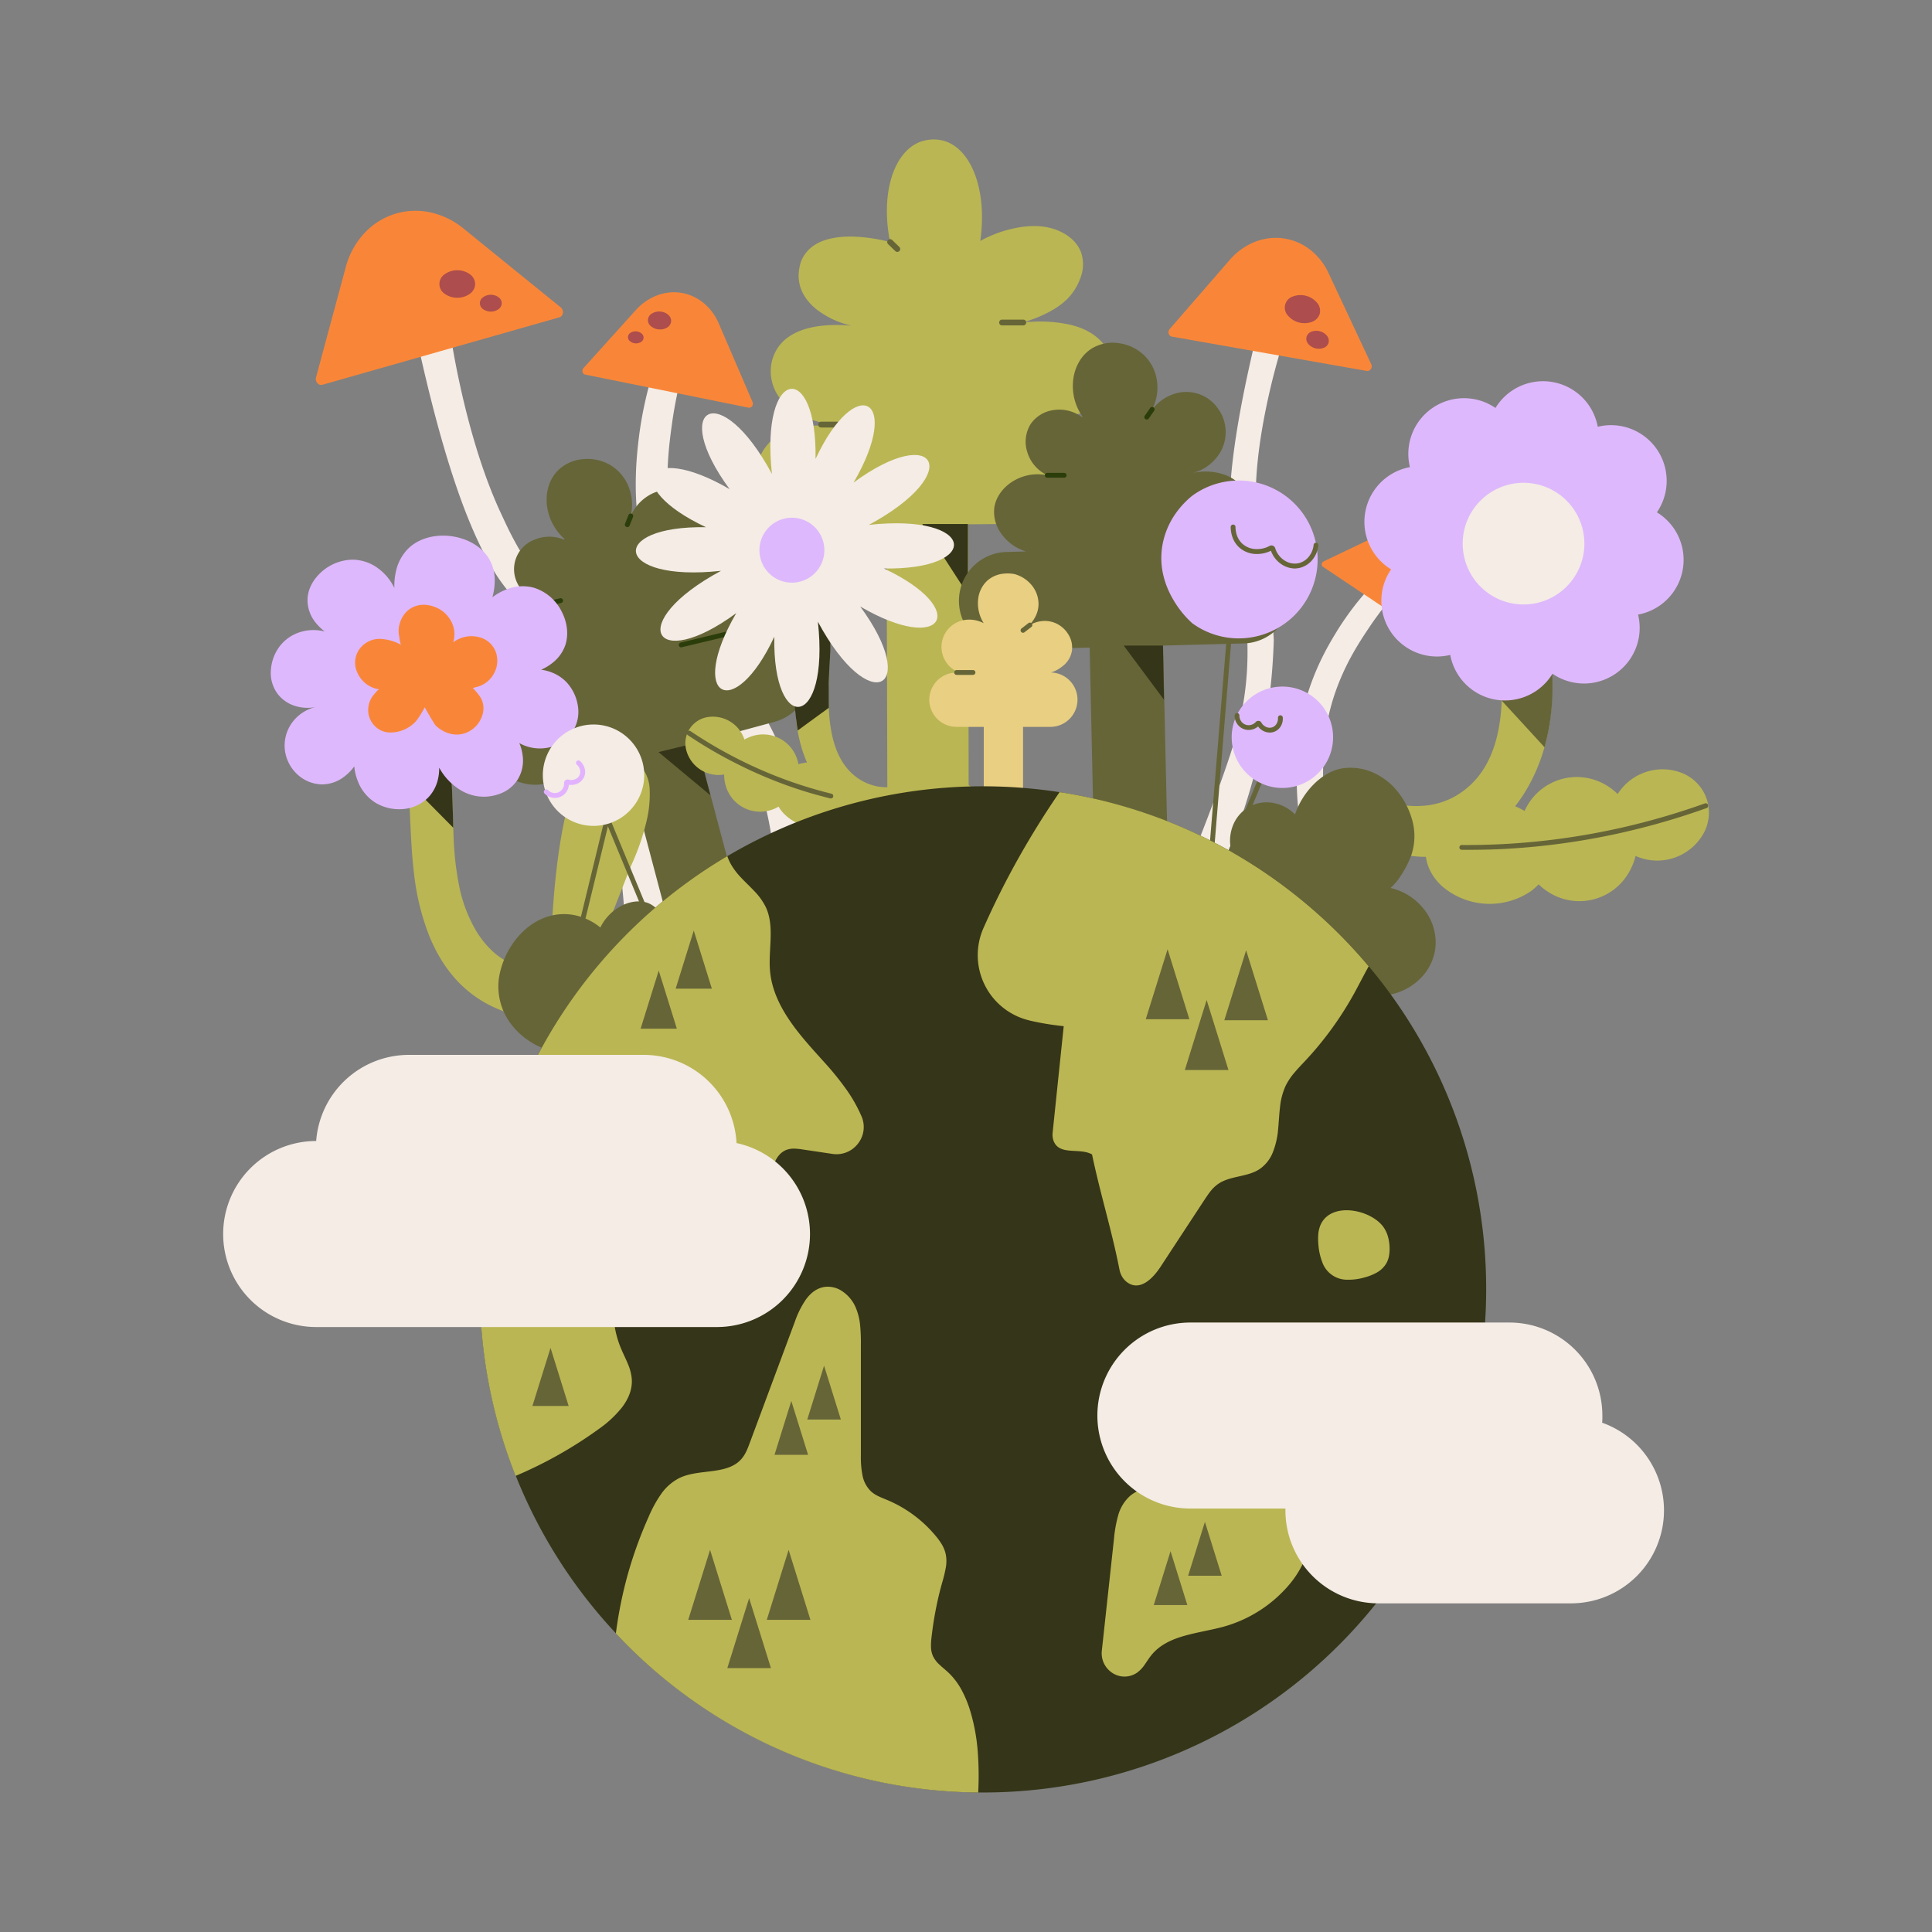<?xml version="1.0" encoding="UTF-8"?> <svg xmlns="http://www.w3.org/2000/svg" id="Layer_1" data-name="Layer 1" viewBox="0 0 1000 1000"><rect x="0" y="0" width="1000" height="1000" fill="#808080" stroke="none"/><defs><style>.cls-1{fill:#f4ece5;}.cls-2{fill:#f98638;}.cls-3{fill:#666538;}.cls-4{fill:#353519;}.cls-5{fill:#2b3d0a;}.cls-6{fill:#bab653;}.cls-7{fill:#deb8fc;}.cls-8{fill:#e9cf81;}.cls-9{fill:#e2b2ff;}.cls-10{fill:#ad4d4d;}</style></defs><path class="cls-1" d="M233.85,177.33c.8,4.79,3.05,17.92,7.08,34.15s9.82,35.56,17.69,52.77c2,4.27,4.1,9,6.81,14.1a162.38,162.38,0,0,0,10.23,16.87c3.13,4.53,5.21,7.13,7.62,10.11s5.12,6.31,9.54,12.29,8,11.4,11.08,16.25,5.45,9,7.25,12.29q3.92,8.7,7.59,18t7,19.35a386.25,386.25,0,0,1,18.35,93.55,423.21,423.21,0,0,1-1.78,78.15L335,558.77l-7.25,3.51c-.28-15.38-.86-34.47-2.09-55.88s-3.09-45.12-5.94-69.75c-1.12-9.65-2.46-20.12-4.89-31.35a194.92,194.92,0,0,0-11.43-36c-3.31-7.7-6.95-14.76-10.07-20.39s-5.72-9.83-7-11.81a250.69,250.69,0,0,0-14.65-20.82c-4.13-5.25-7.2-8.71-8.38-10.08-6.05-7.05-13.16-18.48-21-37.91s-16.26-46.84-25-85.85l8.24-2.57Z"></path><path class="cls-1" d="M338.22,191.8l8.88-4.31,8.87-4.31c-1.4,4.44-2.92,9.72-4.34,15.76s-2.76,12.82-3.79,20.27c-.75,5.38-1.67,12.19-2.11,20.09a153,153,0,0,0,.74,26.66,138.73,138.73,0,0,0,8,32.69,238.47,238.47,0,0,0,11.43,25.13,182.54,182.54,0,0,0,17.34,27.93,163.92,163.92,0,0,1,16.3,26.05,193.3,193.3,0,0,1,11.62,28.67,200.25,200.25,0,0,1,5.71,22.75l-8.47,4.11-8.47,4.11A175.34,175.34,0,0,0,395,412.75,166.41,166.41,0,0,0,383.1,382c-5.75-11.38-10.57-17.6-15.65-24.32a164.31,164.31,0,0,1-17.29-27.26,226.5,226.5,0,0,1-11-24.08,154.92,154.92,0,0,1-8.71-34.45,163.39,163.39,0,0,1-1.31-26.2c.21-7.45.87-13.43,1.32-17.39A193.9,193.9,0,0,1,333.89,208C335.25,201.84,336.76,196.43,338.22,191.8Z"></path><path class="cls-2" d="M387.45,211l-42.3-8.56-42.3-8.56a1.75,1.75,0,0,1-1.33-1.36,2.22,2.22,0,0,1,.5-2l13.53-15,13.53-15a28.46,28.46,0,0,1,11.42-7.77,24.29,24.29,0,0,1,13.08-1h0a24.25,24.25,0,0,1,10.89,5.33A27.69,27.69,0,0,1,372,167.34l8.76,20.37,8.76,20.36a2.22,2.22,0,0,1-.22,2.13A1.79,1.79,0,0,1,387.45,211Z"></path><path class="cls-2" d="M289.56,164.23l-61.32,17.46-61.31,17.46a2.6,2.6,0,0,1-2.67-.86,3.2,3.2,0,0,1-.69-2.95l7.69-28.51,7.69-28.5a41.52,41.52,0,0,1,9.77-17.76,36.38,36.38,0,0,1,16.5-10.11h0a36.25,36.25,0,0,1,17.89-.45,40.79,40.79,0,0,1,16.73,8.21L265,138.65l25.21,20.43a3.21,3.21,0,0,1,1.14,2.91A2.61,2.61,0,0,1,289.56,164.23Z"></path><path class="cls-3" d="M387.69,324.8l-4.76,1.29-4.76,1.28a.12.12,0,0,1-.14-.06.12.12,0,0,1,.05-.15,27.24,27.24,0,0,0,8.15-8,17.68,17.68,0,0,0,3-9.39,17.23,17.23,0,0,0-2.69-9A20.4,20.4,0,0,0,370,291,29.57,29.57,0,0,0,354,294.36a23.21,23.21,0,0,0,10.69-10.92,20.77,20.77,0,0,0-5.31-24.95,20,20,0,0,0-24-1.78,23.15,23.15,0,0,0-8.9,10.32,25.14,25.14,0,0,0-1.1-15.08,22.82,22.82,0,0,0-9.4-11.19,23.61,23.61,0,0,0-14.52-3.08,21.06,21.06,0,0,0-12.95,6.1c-4.09,4.29-6,10.51-5.5,16.93a27.65,27.65,0,0,0,9.12,18.2.21.21,0,0,1,0,.29.23.23,0,0,1-.29.09,19.57,19.57,0,0,0-15.05,0,16.31,16.31,0,0,0-8.08,24.21,19.53,19.53,0,0,0,12.94,9.35l0,0h0a24.41,24.41,0,0,0-17,7.7c-4,4.34-6.2,9.92-5.66,15.15A19.14,19.14,0,0,0,265.74,348a24.12,24.12,0,0,0,14.53,5.83l-4.9,1.33-4.89,1.32a25.27,25.27,0,0,0-17.83,31h0a25.3,25.3,0,0,0,31,17.83l20.14-5.44,20.14-5.43,20.3,76.66,20.3,76.66,18.54-4.48,18.55-4.48L381.1,461.63,360.58,384.5l20.14-5.43,20.14-5.44a25.28,25.28,0,0,0,17.83-31h0a25.28,25.28,0,0,0-31-17.83Z"></path><polygon class="cls-4" points="360.58 384.5 350.71 386.88 340.83 389.27 354.25 400.44 367.67 411.61 364.13 398.06 360.58 384.5"></polygon><path class="cls-5" d="M281.67,314.13a1.32,1.32,0,0,1-.77-.26,1.28,1.28,0,0,1-.44-.7,1.23,1.23,0,0,1,.15-.94,1.21,1.21,0,0,1,.77-.56l4.25-1,4.25-1a1.23,1.23,0,0,1,.94.15,1.24,1.24,0,0,1,.42,1.72,1.27,1.27,0,0,1-.77.56l-4.25,1-4.25,1a.4.4,0,0,1-.15,0Z"></path><path class="cls-5" d="M352.62,335.08a1.22,1.22,0,0,1-.77-.27,1.19,1.19,0,0,1-.45-.69,1.23,1.23,0,0,1,.15-.94,1.24,1.24,0,0,1,.77-.57l13.25-3.2,13.25-3.19a1.22,1.22,0,0,1,.94.14,1.26,1.26,0,0,1,.56.78,1.22,1.22,0,0,1-.14.94,1.27,1.27,0,0,1-.78.57l-13.24,3.19L352.91,335l-.15,0Z"></path><path class="cls-5" d="M324.67,272.78l-.23,0-.23-.07a1.24,1.24,0,0,1-.7-1.62l.89-2.25.9-2.25a1.19,1.19,0,0,1,.66-.68,1.23,1.23,0,0,1,1,0,1.26,1.26,0,0,1,.69.67,1.27,1.27,0,0,1,0,1l-.89,2.24-.9,2.25a1.25,1.25,0,0,1-1.16.79Z"></path><path class="cls-6" d="M209.78,388h-.12l-.11,0a316.73,316.73,0,0,1,2.6,32.45c.48,10.86.9,21.72,2.24,32.5a125.24,125.24,0,0,0,7.91,31.75c4.12,10.06,9.92,19.24,18,26.54a60.16,60.16,0,0,0,12.81,8.87,63,63,0,0,0,14.62,5.41c4.62,1.09,9.8,1,14.84,1.4s9.93,1.17,14,4c12.68,8.82,12.58,21.41,9,34.56s-10.69,26.85-12,37.9c-1,8.33.24,16.91,2.64,25.21a129.84,129.84,0,0,0,9.77,23.56A186.56,186.56,0,0,0,317.4,671.2c4.2,6.13,8.72,12,13.42,17.78.88,1.08,3.1,3.81,6.39,7.59s7.65,8.62,12.81,13.91,10.81,10.74,15.29,15,7.69,7.21,7.69,7.21h0l11.57-4.83L396.14,723h0s-11.82-9.63-26.38-24.26-31.89-34.24-42.91-54.21a63.3,63.3,0,0,1-7.63-24.72,59.7,59.7,0,0,1,2.92-25.07c3.75-10.86,7.47-22.79,8.61-34.63s-.32-23.6-6.95-34.09a49.41,49.41,0,0,0-29.42-21.3,136.28,136.28,0,0,0-15.12-2.37c-5.05-.68-10-1.55-14.69-3.6a35.86,35.86,0,0,1-10.42-7.16,48.79,48.79,0,0,1-7.86-10.06,74.27,74.27,0,0,1-8.62-22.88,154,154,0,0,1-2.85-24.61c-.38-8.22-.43-16.49-.85-24.71a144.18,144.18,0,0,0-3-24.43l-10.61,1.53Z"></path><path class="cls-4" d="M211.14,404.74l11.74,11.85,11.73,11.85s-.15-6.71-.41-13.89-.64-14.8-1.1-16.61l-7.81-6.31-7.82-6.31L214.31,395Z"></path><path class="cls-7" d="M168.12,326.87a23.24,23.24,0,0,0-13,.38,21.2,21.2,0,0,0-10.34,7.26,22.94,22.94,0,0,0-4.59,12.62,18,18,0,0,0,4.26,12.94,18.31,18.31,0,0,0,8.58,5.42,21.89,21.89,0,0,0,10.7.4,20.94,20.94,0,0,0-12.34,7.88,20.13,20.13,0,0,0-4,13.76,20.49,20.49,0,0,0,6.22,13A19.24,19.24,0,0,0,166.45,406a18.92,18.92,0,0,0,12.12-4.33,24.4,24.4,0,0,0,4.81-5,27.08,27.08,0,0,0,1.84,7.67,22.55,22.55,0,0,0,9.33,11.27,23.83,23.83,0,0,0,14,3.16,20.4,20.4,0,0,0,13.06-5.95,20,20,0,0,0,5-9.17,24.51,24.51,0,0,0,.72-6.3A30.76,30.76,0,0,0,238,408.73a23.18,23.18,0,0,0,13.79,3.6,24.14,24.14,0,0,0,6.84-1.44,18.34,18.34,0,0,0,9.33-7.41,18.81,18.81,0,0,0,2.57-12.4,22.83,22.83,0,0,0-1.74-6.46,21.88,21.88,0,0,0,15.32,2.27,19.67,19.67,0,0,0,12.15-8.07,18.83,18.83,0,0,0,2.84-13.51,23,23,0,0,0-5.69-12,21,21,0,0,0-7.62-5.18,24.25,24.25,0,0,0-5.67-1.5,26.52,26.52,0,0,0,6-3.64,19.88,19.88,0,0,0,6.28-8.51c2.15-5.8,1.22-12.52-1.82-18.22a24.06,24.06,0,0,0-14.42-12.11,22.44,22.44,0,0,0-14.19,1,29.77,29.77,0,0,0-7.12,4,31.75,31.75,0,0,0,1.22-8.05,22.25,22.25,0,0,0-2.91-11.82c-3.86-6.53-11.39-10.6-19.37-11.72s-16.43.73-22.14,6.05a23.62,23.62,0,0,0-6.69,12.07,33.71,33.71,0,0,0-.84,8.67,27.1,27.1,0,0,0-9-10.6,22.48,22.48,0,0,0-12.51-4.06,24.61,24.61,0,0,0-16.42,6.53c-4.41,4-7.26,9.45-7,15.15A18.55,18.55,0,0,0,163.16,322,26.91,26.91,0,0,0,168.12,326.87Z"></path><path class="cls-2" d="M207.75,333.83a24.82,24.82,0,0,0-10.47-3.12,12.81,12.81,0,0,0-10,3.82A12,12,0,0,0,185,348.21a14.57,14.57,0,0,0,11.29,8.6c-.26,0-.78.44-1.28,1s-1,1.11-1.11,1.27a12.4,12.4,0,0,0-3.28,9.6,11.81,11.81,0,0,0,5.25,8.64c2.94,2,6.79,2.21,10.42,1.3a17.78,17.78,0,0,0,9.13-5.46,37.94,37.94,0,0,0,2.92-4.36c.88-1.48,1.52-2.68,1.52-2.68,2.34,4.23,3.79,6.62,4.67,8a10.81,10.81,0,0,0,1.16,1.61,17.27,17.27,0,0,0,3.94,2.74,14.35,14.35,0,0,0,8.88,1.58,13.86,13.86,0,0,0,2.34-.6,14.25,14.25,0,0,0,8.57-8.59,11.3,11.3,0,0,0-.55-9.63,24.63,24.63,0,0,0-2.53-3.36c-.89-1-1.63-1.77-1.63-1.77l1.36-.35,1.2-.32a13.82,13.82,0,0,0,8.34-6.72,13.64,13.64,0,0,0,1.19-10.73,12.33,12.33,0,0,0-9.53-8.35,15.77,15.77,0,0,0-12.69,2.81,13.84,13.84,0,0,0,.49-2.2,14.76,14.76,0,0,0,.11-3,14.53,14.53,0,0,0-3-7.75,16.39,16.39,0,0,0-3.11-3.16,17.08,17.08,0,0,0-7.94-3.17,12.89,12.89,0,0,0-8.82,1.91,13.21,13.21,0,0,0-4.89,6.17,14.93,14.93,0,0,0-1.05,4,13.23,13.23,0,0,0,0,2.43,15,15,0,0,0,.28,1.87c.06.36.17,1.37.35,2.32S207.43,333.66,207.75,333.83Z"></path><path class="cls-6" d="M284.89,508.68s-.2-18.14,1.46-40.56S291.54,419,299,401.84a19.15,19.15,0,0,1,21.18-11.5,18.9,18.9,0,0,1,16.07,17.82,59.2,59.2,0,0,1-1.63,17,123.86,123.86,0,0,1-8.2,23.41L313.3,482,300.16,515.5a28.62,28.62,0,0,0-3.89-2.41A53.92,53.92,0,0,0,284.89,508.68Z"></path><path class="cls-3" d="M294.64,505.91h-.15l-.15,0a1.24,1.24,0,0,1-.77-.57,1.23,1.23,0,0,1-.15-.94l12.12-49.86,12.12-49.85a1.21,1.21,0,0,1,.56-.77,1.25,1.25,0,0,1,1.87,1.36L308,455.1,295.85,505a1.25,1.25,0,0,1-.45.69A1.21,1.21,0,0,1,294.64,505.91Z"></path><path class="cls-1" d="M662.6,181.93c-1.1,3.74-4.08,14-6.86,27.17s-5.38,29.16-5.73,44.36c-.08,3.77-.18,7.91,0,12.58a130.42,130.42,0,0,0,1.48,15.79c.67,4.37,1.26,7,2,10s1.49,6.36,2.58,12.23,1.81,11.06,2.31,15.63.77,8.44.93,11.44q-.21,7.65-.84,15.7c-.43,5.36-1,10.84-1.76,16.43a310.38,310.38,0,0,1-19.55,74.07,340,340,0,0,1-28.7,55.87H595.46c5.19-11.22,11.47-25.22,18.09-41.13s13.59-33.7,20.17-52.51c2.58-7.37,5.28-15.41,7.47-24.38a156.44,156.44,0,0,0,4.35-30c.31-6.73.16-13.11-.12-18.28s-.69-9.11-.89-11a201.34,201.34,0,0,0-3.29-20.2c-1.14-5.24-2.15-8.82-2.52-10.23-1.9-7.21-3-18-1.84-34.75s4.67-39.57,12-70.86l6.86,1Z"></path><path class="cls-1" d="M711.22,301.77h15.86c-2.57,2.71-5.52,6-8.67,9.86s-6.5,8.31-9.85,13.33c-2.43,3.63-5.49,8.23-8.58,13.78a123.71,123.71,0,0,0-8.81,19.54,111.22,111.22,0,0,0-5.7,26.43,193.79,193.79,0,0,0-.55,22.18,146.16,146.16,0,0,0,2.74,26.28,132.36,132.36,0,0,1,2.65,24.54,155.35,155.35,0,0,1-1.67,24.81A158,158,0,0,1,684.79,501H669.66a142.09,142.09,0,0,0,5.07-19.56A134,134,0,0,0,676.94,455,112.47,112.47,0,0,0,674.15,432a132.82,132.82,0,0,1-2.93-25.77,182.8,182.8,0,0,1,.51-21.27,124.38,124.38,0,0,1,5.79-28,131.6,131.6,0,0,1,8.24-19.41c2.77-5.31,5.34-9.4,7-12.11a157.33,157.33,0,0,1,9.61-13.51C705.55,308,708.54,304.61,711.22,301.77Z"></path><path class="cls-2" d="M742.35,331.92l-28.82-19.29-28.82-19.29a1.38,1.38,0,0,1-.57-1.42,1.77,1.77,0,0,1,1-1.34l14.63-7,14.64-7a22.77,22.77,0,0,1,10.86-2.29,19.55,19.55,0,0,1,10,3.26h0a19.47,19.47,0,0,1,6.47,7.28,22.38,22.38,0,0,1,2.43,9.91l.28,17.81.29,17.81a1.79,1.79,0,0,1-.82,1.52A1.42,1.42,0,0,1,742.35,331.92Z"></path><path class="cls-2" d="M707.47,192,657,183.12l-50.46-8.89a2.1,2.1,0,0,1-1.62-1.56,2.61,2.61,0,0,1,.53-2.38L621,152.38l15.56-17.9a33.42,33.42,0,0,1,13.29-9.41,29.2,29.2,0,0,1,15.48-1.52h0a29,29,0,0,1,13.09,5.94,32.66,32.66,0,0,1,9.21,11.81l11.06,23.61,11.06,23.61a2.57,2.57,0,0,1-.2,2.5A2.1,2.1,0,0,1,707.47,192Z"></path><path class="cls-6" d="M501.19,271.38l25.15-.22,25.16-.22A31.88,31.88,0,0,0,571,259.46a31.47,31.47,0,0,0,7-21.34c-.41-8.13-3.94-14-9.43-17.91s-13-5.85-21.22-6.12a25.7,25.7,0,0,0,14.6-.91,22,22,0,0,0,10.83-8.47A21.63,21.63,0,0,0,576,190.08a24.32,24.32,0,0,0-4.82-12c-4.3-5.35-10.52-8.4-17.25-10a72.28,72.28,0,0,0-20.34-1.49c-.13,0-1.11,0-2.06.1a5.47,5.47,0,0,0-1.89.28l-.2,0c-.1,0-.2,0-.21,0s3.77-1,8.66-3.07,10.88-5.22,15.23-9.89a29.74,29.74,0,0,0,6.32-10.74,19.11,19.11,0,0,0,0-12.94,17.72,17.72,0,0,0-5.07-6.94,23.85,23.85,0,0,0-4.46-3c-8.69-4.63-19-3.79-27.29-1.67a61.45,61.45,0,0,0-15.23,6c1.84-13.11.71-24.83-2.55-33.85s-8.65-15.34-15.31-17.67a19.26,19.26,0,0,0-9.17-.79,19.56,19.56,0,0,0-4.66,1.24c-6.51,2.73-11.53,9.28-14.28,18.33s-3.25,20.59-.72,33.32a86,86,0,0,0-18.78-2.82c-9.15-.26-19.31,1.35-24.81,8.46a17,17,0,0,0-1.35,2,18.25,18.25,0,0,0-1.14,2.39,24.17,24.17,0,0,0-1.24,6.79,19.35,19.35,0,0,0,.45,4.86c1.12,5,4.25,9.51,8.9,13.23a46.23,46.23,0,0,0,18,8.37h0c-6.39-.57-14.55-.66-22,1.2s-14.15,5.64-17.63,12.84a22,22,0,0,0-1.92,12.86,23.33,23.33,0,0,0,5.49,11.88,33,33,0,0,0,11,8.16,51.29,51.29,0,0,0,19.47,4.4l6.14-.16,6.14-.16c-2.25.21-4.39.33-6.43.38s-4,0-5.85-.06l-8.77.24-8.77.23A27.7,27.7,0,0,0,399.3,228a26.3,26.3,0,0,0-8.24,17.9A26.8,26.8,0,0,0,418.54,274l20.17-.73,20.16-.72.27,86,.26,86h42c0-15-.06-50.83-.09-86.61S501.22,286.43,501.19,271.38Z"></path><polygon class="cls-4" points="501.02 271.22 489.19 271.22 477.36 271.22 489.19 289.49 501.02 307.77 501.02 289.49 501.02 271.22"></polygon><path class="cls-3" d="M529.66,168.43h-11a1.45,1.45,0,0,1-1.06-.44,1.49,1.49,0,0,1-.44-1.06,1.51,1.51,0,0,1,.44-1.06,1.49,1.49,0,0,1,1.06-.44h11a1.49,1.49,0,0,1,1.06.44,1.51,1.51,0,0,1,.44,1.06,1.49,1.49,0,0,1-.44,1.06A1.45,1.45,0,0,1,529.66,168.43Z"></path><path class="cls-3" d="M464.44,130.38a1.49,1.49,0,0,1-.55-.1,1.54,1.54,0,0,1-.49-.32l-1.86-1.79-1.86-1.8a1.51,1.51,0,0,1-.46-1.05,1.47,1.47,0,0,1,.42-1.07,1.51,1.51,0,0,1,1.05-.46,1.47,1.47,0,0,1,1.07.42l1.86,1.8,1.86,1.79a1.47,1.47,0,0,1,.46,1.06,1.45,1.45,0,0,1-.42,1.06,1.52,1.52,0,0,1-.5.35A1.66,1.66,0,0,1,464.44,130.38Z"></path><path class="cls-6" d="M445.71,219.62l-6.14.16-6.14.16c1.85.09,3.8.12,5.85.06S443.46,219.83,445.71,219.62Z"></path><path class="cls-3" d="M443.42,221.27H425a1.45,1.45,0,0,1-1.06-.44,1.49,1.49,0,0,1-.44-1.06,1.51,1.51,0,0,1,.44-1.06,1.49,1.49,0,0,1,1.06-.44h18.43a1.53,1.53,0,0,1,1.07.44,1.5,1.5,0,0,1,.43,1.06,1.49,1.49,0,0,1-1.5,1.5Z"></path><path class="cls-6" d="M411.8,366.44a75.26,75.26,0,0,0,3.11,20.62,61,61,0,0,0,9.21,18.75,52.52,52.52,0,0,0,9.68,10,48,48,0,0,0,12,7,30.4,30.4,0,0,0,14.5,2.15,53.84,53.84,0,0,0,14.29-3.77,30.89,30.89,0,0,1,10.22-2.3,15.83,15.83,0,0,1,9.85,2.92,23.26,23.26,0,0,1,6.74,8,45.41,45.41,0,0,1,3.77,9.82l2.3,8.09,2.31,8.08,8.09-2.16,8.09-2.16c.46-.12-.66-4.38-2-8.81s-2.79-9-3.08-9.77a71.75,71.75,0,0,0-5.78-11.82A51,51,0,0,0,507,410.82a35.61,35.61,0,0,0-7.78-5.69,27.46,27.46,0,0,0-9.12-3.06,28.37,28.37,0,0,0-10.81.84c-3.55.87-7,2.13-10.48,3.15a33.25,33.25,0,0,1-10.89,1.39,25.75,25.75,0,0,1-10.59-2.7c-10.31-5.24-15-15.2-17.05-26.27s-1.41-23.26-1.08-33c.17-4.77.39-10,.69-15.64s.66-11.68,1.13-18.09l-8.45-.83-8.46-.83q-.87,9.16-1.45,18.84t-.79,19.84c-.07,3-.1,6-.11,8.93S411.76,363.56,411.8,366.44Z"></path><path class="cls-4" d="M429,366.41l-.05-4.5,0-4.49v-.69c0-.19,0-.35,0-.52,0-.39,0-.91,0-1.66s0-1.71.07-3c.17-5.13.39-8.23.55-10.84s.28-4.73.23-7.92c0-2-.11-2.87-.2-3.95s-.2-2.37-.31-5.19c-.12-3.12-.16-6-.15-8.42s.06-4.59.12-6.27l-9.78.84-9.79.85c0,2.86.11,6.61.18,10.57s.15,8.11.22,11.82c.16,8.76.28,15.39.54,21.26s.63,11,1.3,16.73c.18,1.51.36,2.88.52,4.08s.3,2.22.42,3l12-8.75,4.12-3Z"></path><path class="cls-6" d="M437.73,402.51A22.78,22.78,0,0,0,424.47,395a23.59,23.59,0,0,0-11.21.53c-.1-.55-.22-1.09-.36-1.63A18.53,18.53,0,0,0,389,381.13a20.25,20.25,0,0,0-3.68,1.66,17.23,17.23,0,0,0-18.49-11.71,13.73,13.73,0,0,0-11.64,17.11A17.26,17.26,0,0,0,374,401c.28,0,.55-.11.82-.16a20.25,20.25,0,0,0,.72,5.5,18.53,18.53,0,0,0,23.94,12.79A19.53,19.53,0,0,0,403,417.5a18.44,18.44,0,0,0,2,2.84,23.71,23.71,0,0,0,28.34,5.37,14.65,14.65,0,0,0,4.4-23.2Z"></path><path class="cls-3" d="M430.06,413.27h-.15l-.15,0c-3.85-1-7.7-2-11.52-3.15s-7.6-2.41-11.32-3.75A229.84,229.84,0,0,1,380.74,395,233,233,0,0,1,356,380.51a1.25,1.25,0,0,1-.53-.8,1.28,1.28,0,0,1,.19-.94,1.26,1.26,0,0,1,.8-.52,1.23,1.23,0,0,1,.94.18,231.43,231.43,0,0,0,24.48,14.37A227.34,227.34,0,0,0,407.76,404q5.53,2,11.21,3.7c3.77,1.14,7.58,2.19,11.39,3.12a1.32,1.32,0,0,1,.77.57,1.29,1.29,0,0,1,.14.95,1.25,1.25,0,0,1-.45.69A1.27,1.27,0,0,1,430.06,413.27Z"></path><path class="cls-1" d="M441.82,249.77c12.75-21.87,13.05-36.1,7.55-39.28s-16.79,4.7-27.25,27.06c.47-25.54-6.7-37.55-13.22-36.2s-12.39,16.05-9.35,43.94c-13.46-25-26.79-33.69-32.82-30.8s-4.78,17.36,10.93,38.7c-21.87-12.74-36.11-13.05-39.28-7.55s4.7,16.79,27.06,27.25c-25.54-.46-37.55,6.7-36.2,13.22s16,12.39,43.94,9.35c-25,13.46-33.69,26.79-30.8,32.83s17.36,4.78,38.7-10.93c-12.74,21.87-13.05,36.1-7.55,39.28s16.79-4.7,27.25-27.06c-.46,25.53,6.7,37.54,13.22,36.2s12.39-16,9.35-43.94c13.46,25,26.79,33.69,32.83,30.8s4.78-17.37-10.93-38.71c21.87,12.75,36.1,13.05,39.28,7.56s-4.71-16.8-27.06-27.26c25.53.47,37.54-6.7,36.2-13.21s-16.05-12.4-43.94-9.35c25-13.47,33.69-26.8,30.8-32.83S463.16,234.06,441.82,249.77Z"></path><path class="cls-7" d="M426.05,280.2a16.8,16.8,0,1,1-8-10.1A16.77,16.77,0,0,1,426.05,280.2Z"></path><path class="cls-3" d="M642.31,282.48l-4.93.13-4.93.13c-.07,0-.11,0-.11-.09a.11.11,0,0,1,.08-.13,27.29,27.29,0,0,0,9.8-5.84,17.72,17.72,0,0,0,5.09-8.43,17.13,17.13,0,0,0-.5-9.37,21,21,0,0,0-2.25-4.8A21.54,21.54,0,0,0,633,245.44a29.58,29.58,0,0,0-16.28-.45,23.25,23.25,0,0,0,12.95-8.11,20.75,20.75,0,0,0,.7-25.5,19.93,19.93,0,0,0-23-7.37A23.19,23.19,0,0,0,596.35,212,25.19,25.19,0,0,0,598.83,197,22.78,22.78,0,0,0,592.31,184a23.48,23.48,0,0,0-13.38-6.4,21,21,0,0,0-14,2.89c-5,3.2-8.32,8.8-9.32,15.17a27.57,27.57,0,0,0,4.59,19.82.23.23,0,0,1-.33.32,19.56,19.56,0,0,0-14.63-3.53,17.18,17.18,0,0,0-11.77,7.2,17.38,17.38,0,0,0-1.78,14.43A19.55,19.55,0,0,0,542.07,246a0,0,0,0,1,0,0h0a24.39,24.39,0,0,0-18.36,3.48c-5,3.27-8.36,8.19-9.07,13.4a19.07,19.07,0,0,0,3.71,13.46,24.11,24.11,0,0,0,12.75,9.09l-5.07.13-5.07.14a25.29,25.29,0,0,0-24.6,26h0a25.29,25.29,0,0,0,25.95,24.61l20.85-.56,20.85-.55,1.74,79.28,1.73,79.28h38.16l-1.84-79.78L602,334.15l20.85-.56,20.85-.55a25.29,25.29,0,0,0,24.61-26h0a25.29,25.29,0,0,0-26-24.61Z"></path><polygon class="cls-4" points="601.95 334.15 591.79 334.15 581.63 334.15 592.05 348.16 602.48 362.17 602.21 348.16 601.95 334.15"></polygon><path class="cls-5" d="M550.8,247.26h-8.74a1.25,1.25,0,0,1-.89-.37,1.25,1.25,0,0,1,.89-2.13h8.74a1.24,1.24,0,0,1,.88,2.13A1.21,1.21,0,0,1,550.8,247.26Z"></path><path class="cls-5" d="M633.36,284.27H606.1a1.25,1.25,0,0,1-1.25-1.25,1.26,1.26,0,0,1,1.25-1.25h27.26a1.24,1.24,0,0,1,.88.37,1.22,1.22,0,0,1,.37.88,1.25,1.25,0,0,1-.37.89A1.27,1.27,0,0,1,633.36,284.27Z"></path><path class="cls-5" d="M593.56,217.15a1.5,1.5,0,0,1-.37-.05,1.29,1.29,0,0,1-.35-.18,1.23,1.23,0,0,1-.51-.81,1.21,1.21,0,0,1,.21-.93l1.4-2,1.39-2a1.25,1.25,0,0,1,1.74-.3,1.25,1.25,0,0,1,.3,1.74l-1.39,2-1.4,2a1.22,1.22,0,0,1-.45.4A1.25,1.25,0,0,1,593.56,217.15Z"></path><path class="cls-8" d="M544,348.08c.32-.1.63-.22,1-.34s.64-.27,1-.42a20,20,0,0,0,4.6-3A12.35,12.35,0,0,0,554.8,337a12.66,12.66,0,0,0-1.61-8.28,14.77,14.77,0,0,0-6.2-5.88,14,14,0,0,0-7.52-1.38,15.16,15.16,0,0,0-7.3,2.67,18.7,18.7,0,0,0,3.56-4.59,14.46,14.46,0,0,0,1.81-7.26,15.38,15.38,0,0,0-3.59-9.45,17.4,17.4,0,0,0-9-5.72,19.35,19.35,0,0,0-5.31-.2,14.84,14.84,0,0,0-8.65,3.66,15.24,15.24,0,0,0-4.74,10,19.33,19.33,0,0,0,2.92,12A16.11,16.11,0,0,0,498.69,321a14.13,14.13,0,0,0-2.15,27.11h-1.41A14.08,14.08,0,0,0,481,362.15h0a14.08,14.08,0,0,0,14.09,14.08h14.11V437.1h20.32V376.23h14.11a14.07,14.07,0,0,0,14.08-14.08h0A14.07,14.07,0,0,0,544,348.08Z"></path><path class="cls-3" d="M503.62,349.32h-8.49a1.25,1.25,0,0,1-.89-.37,1.25,1.25,0,0,1,.89-2.13h8.49a1.25,1.25,0,0,1,.89,2.13A1.25,1.25,0,0,1,503.62,349.32Z"></path><path class="cls-3" d="M529.51,327.52a1.16,1.16,0,0,1-.54-.13,1.28,1.28,0,0,1-.45-.36,1.24,1.24,0,0,1,.23-1.75l1.79-1.38,1.79-1.38a1.24,1.24,0,0,1,.92-.25,1.26,1.26,0,0,1,1.08,1.4,1.21,1.21,0,0,1-.48.83l-1.79,1.38-1.78,1.38a1.18,1.18,0,0,1-.37.19A1.09,1.09,0,0,1,529.51,327.52Z"></path><path class="cls-6" d="M803.2,350.77A113.69,113.69,0,0,1,800.61,382a92,92,0,0,1-11.93,29.05,79.65,79.65,0,0,1-13.51,16,72.3,72.3,0,0,1-17.34,11.74,45.88,45.88,0,0,1-21.54,4.69c-7.06-.19-14.16-1.85-21.81-4.22a40.12,40.12,0,0,0-15.77-1.79,33,33,0,0,0-14.28,4.74,29.41,29.41,0,0,0-9.61,10,53.26,53.26,0,0,0-5.46,12.9c-.42,1.47-2,8.95-3.46,16.06s-2.76,13.87-2.6,13.9L651.71,493l-11.6-2.13s.55-4.15,1.58-9.9a184.52,184.52,0,0,1,4.46-19.5,103.9,103.9,0,0,1,6.11-16,78.2,78.2,0,0,1,12.59-18.55A53.29,53.29,0,0,1,676,417.6a41.56,41.56,0,0,1,13.36-5.51,42.82,42.82,0,0,1,16.31.18c5.4,1,10.77,2.48,16,3.66a49.9,49.9,0,0,0,16.47,1,38.82,38.82,0,0,0,15.62-5.12c14.93-8.9,21-24.3,22.92-41.12s-.22-35-1.7-49.59c-.73-7.15-1.58-15-2.6-23.39s-2.17-17.46-3.52-27l12.6-2.09,12.6-2.09q2.24,13.65,4.08,28.11t3.18,29.69q.6,6.76,1.06,13.38T803.2,350.77Z"></path><path class="cls-3" d="M777.38,362.76q-.18-6-.37-11.9t-.38-11.9c0-.41,0-.74-.07-1s0-.54,0-.78c0-.58-.09-1.37-.19-2.49s-.22-2.57-.41-4.49c-.8-8-1.56-15.06-2.12-20.06s-.93-8-.93-8c-.52-4.27-1.11-9.06-1.77-14.31s-1.41-11-2.23-17.13l12.6-2.09,12.6-2.09c1.18,6.67,2.19,12.85,3.05,18.44s1.58,10.6,2.18,14.94c.12.91,1.29,9.59,2.37,20.93a344.87,344.87,0,0,1,1.84,36.88c0,2.71-.18,5.57-.44,8.62s-.66,6.27-1.26,9.72c-.39,2.22-.8,4.25-1.22,6.05s-.81,3.38-1.17,4.69l-11-12Z"></path><path class="cls-6" d="M883.19,413a22.25,22.25,0,0,0-12.7-12.94A27.48,27.48,0,0,0,837.31,411a32.16,32.16,0,0,0-5-4,29.56,29.56,0,0,0-42,10.4c-.43.76-.83,1.55-1.2,2.35a37.77,37.77,0,0,0-17.12-5.19,36.4,36.4,0,0,0-23.45,6.39c-6.17,4.46-10.21,10.89-10.66,18.23s2.79,14.21,8.37,19.38a37.85,37.85,0,0,0,46,2.8,29.34,29.34,0,0,0,4.13-3.62,31.71,31.71,0,0,0,4.93,3.89,29.55,29.55,0,0,0,42-10.41,32.51,32.51,0,0,0,3.26-8.2c.4.19.8.37,1.22.54a27.48,27.48,0,0,0,34.09-12.41A22.22,22.22,0,0,0,883.19,413Z"></path><path class="cls-3" d="M759,439.87h-2.39a1.24,1.24,0,0,1-.88-.37,1.27,1.27,0,0,1-.36-.88,1.29,1.29,0,0,1,.37-.88,1.24,1.24,0,0,1,.88-.37h0c6.28.05,12.59-.08,18.89-.36s12.57-.74,18.81-1.34a364.76,364.76,0,0,0,44.52-7.16,370.36,370.36,0,0,0,43.58-12.66,1.25,1.25,0,0,1,1,.05,1.22,1.22,0,0,1,.64.71,1.27,1.27,0,0,1,0,1,1.32,1.32,0,0,1-.71.64,375.28,375.28,0,0,1-43.87,12.74,367.91,367.91,0,0,1-44.83,7.21c-5.88.57-11.81,1-17.75,1.29S764.9,439.87,759,439.87Z"></path><path class="cls-7" d="M720.07,294.65h0l0,0,0,0A28.81,28.81,0,0,0,750.57,339h.08a28.81,28.81,0,0,0,52.93,9.73h0l0,0,0,0a28.81,28.81,0,0,0,44.3-30.55v-.07h0a28.81,28.81,0,0,0,9.73-52.93h0l0,0,0,0a28.81,28.81,0,0,0-30.55-44.3h-.07a28.8,28.8,0,0,0-52.93-9.72h0l0,0,0,0a28.81,28.81,0,0,0-44.3,30.55v.07h0a28.81,28.81,0,0,0-9.72,52.93Z"></path><path class="cls-1" d="M757.1,280.64a31.49,31.49,0,1,0,9.75-22.05A31.39,31.39,0,0,0,757.1,280.64Z"></path><path class="cls-3" d="M638.23,443.15A21.32,21.32,0,0,1,637.9,428a19.18,19.18,0,0,1,9.38-10.8,19,19,0,0,1,11.9-1.57,21.24,21.24,0,0,1,11.13,5.9A40.63,40.63,0,0,1,679.93,406c4.36-4.38,9.68-7.58,15.26-8.36a29,29,0,0,1,18.39,3.69,32.89,32.89,0,0,1,7.75,6A40.8,40.8,0,0,1,731,424.64a30.67,30.67,0,0,1-.57,18.16,50.43,50.43,0,0,1-5.13,10.09,30.59,30.59,0,0,1-5.55,6.72,30.71,30.71,0,0,1,18.15,12.16,27.39,27.39,0,0,1,4.91,19.9,27,27,0,0,1-7.9,15.05,30.55,30.55,0,0,1-15.89,8.18L678.64,479Z"></path><path class="cls-4" d="M769.24,667.42A260.4,260.4,0,1,1,693,483.29,259.63,259.63,0,0,1,769.24,667.42Z"></path><path class="cls-3" d="M342.57,493.07a1.27,1.27,0,0,1-.68-.21,1.16,1.16,0,0,1-.47-.57l-13.61-32.82L314.2,426.64a1.25,1.25,0,0,1,0-.95,1.23,1.23,0,0,1,.68-.68,1.25,1.25,0,0,1,.95,0,1.23,1.23,0,0,1,.68.68l13.61,32.82,13.61,32.83a1.25,1.25,0,0,1,0,1,1.23,1.23,0,0,1-.68.68,1.09,1.09,0,0,1-.24.07Z"></path><path class="cls-1" d="M325.76,382.68A26.24,26.24,0,1,1,307.21,375,26.16,26.16,0,0,1,325.76,382.68Z"></path><path class="cls-9" d="M287.2,413a7.34,7.34,0,0,1-2.88-.58,7.52,7.52,0,0,1-2.49-1.72,1.27,1.27,0,0,1-.35-.89,1.25,1.25,0,0,1,.39-.87,1.26,1.26,0,0,1,1.77,0,4.89,4.89,0,0,0,2.61,1.44,4.83,4.83,0,0,0,2.92-.33,4.78,4.78,0,0,0,2.1-1.9,5,5,0,0,0,.7-2.8,1.74,1.74,0,0,1,.15-.82,1.79,1.79,0,0,1,.52-.67,1.81,1.81,0,0,1,1.6-.32,5.26,5.26,0,0,0,3.47-.21,4.13,4.13,0,0,0,2.48-5,5.34,5.34,0,0,0-1.61-2.55,1.2,1.2,0,0,1-.42-.85,1.29,1.29,0,0,1,.3-.91,1.24,1.24,0,0,1,.86-.42,1.29,1.29,0,0,1,.91.3,7.77,7.77,0,0,1,2.39,3.88,6.55,6.55,0,0,1-3.45,7.66,7.75,7.75,0,0,1-4.72.75,7.5,7.5,0,0,1-1.28,3.68,7.27,7.27,0,0,1-3,2.5,6.76,6.76,0,0,1-1.48.49A7.23,7.23,0,0,1,287.2,413Zm6.36-7Z"></path><path class="cls-3" d="M624.67,471.82h-.11a1.23,1.23,0,0,1-.85-.43,1.28,1.28,0,0,1-.29-.91l5.75-70.21,5.76-70.21a1.24,1.24,0,0,1,.44-.85,1.21,1.21,0,0,1,.91-.29,1.28,1.28,0,0,1,.85.43,1.29,1.29,0,0,1,.29.92l-5.75,70.2-5.76,70.21a1.26,1.26,0,0,1-.4.82A1.21,1.21,0,0,1,624.67,471.82Z"></path><path class="cls-3" d="M624.66,471.82l-.24,0a1,1,0,0,1-.23-.08,1.24,1.24,0,0,1-.68-.67,1.28,1.28,0,0,1,0-1l13.59-32.83,13.59-32.84a1.22,1.22,0,0,1,.67-.67,1.19,1.19,0,0,1,1,0,1.24,1.24,0,0,1,.68,1.63l-13.59,32.83-13.59,32.84a1.24,1.24,0,0,1-.47.56A1.2,1.2,0,0,1,624.66,471.82Z"></path><path class="cls-7" d="M690,381.51A26.24,26.24,0,1,1,682.26,363,26.14,26.14,0,0,1,690,381.51Z"></path><path class="cls-3" d="M291,545.4c-11.11-1.87-19.94-7.23-25.68-14.34a32.2,32.2,0,0,1-7.07-24.91A43.47,43.47,0,0,1,266,487.57c4.32-5.94,10.32-11,17.87-13.25a28,28,0,0,1,18.37.8,30.9,30.9,0,0,1,8.5,4.95,25,25,0,0,1,11.52-11.53c4.6-2.19,9.52-2.62,13.5-1a13.36,13.36,0,0,1,6.81,6.76,19.33,19.33,0,0,1,1.47,10.9l-26.55,30.08Z"></path><path class="cls-3" d="M657.23,379.17a7.47,7.47,0,0,1-3.35-.83,7.83,7.83,0,0,1-2.71-2.33,7.52,7.52,0,0,1-3.51,1.69,7.19,7.19,0,0,1-7.35-3.09,7.44,7.44,0,0,1-1.27-4.32,1.27,1.27,0,0,1,.38-.87,1.22,1.22,0,0,1,.87-.35h0a1.25,1.25,0,0,1,.87.38,1.21,1.21,0,0,1,.35.89,5,5,0,0,0,.83,2.87,4.72,4.72,0,0,0,5.14,2A5,5,0,0,0,650,373.7a1.8,1.8,0,0,1,.69-.48,1.82,1.82,0,0,1,.84-.1,1.74,1.74,0,0,1,1.36.9,5.32,5.32,0,0,0,2.6,2.31,4.38,4.38,0,0,0,3.24.06,4.33,4.33,0,0,0,2.09-1.88,5.3,5.3,0,0,0,.66-2.94,1.25,1.25,0,0,1,1.16-1.33,1.26,1.26,0,0,1,.91.31,1.23,1.23,0,0,1,.42.86,7.71,7.71,0,0,1-1,4.43,6.77,6.77,0,0,1-3.26,2.86,5.77,5.77,0,0,1-1.19.35A6.23,6.23,0,0,1,657.23,379.17Z"></path><path class="cls-7" d="M682,289.63a40.8,40.8,0,0,0-64.94-33,45.09,45.09,0,0,0-7.9,8.26,40.84,40.84,0,0,0-7.52,17.47c-1.95,11.52,1.63,21.33,5.84,28.38a51.11,51.11,0,0,0,9.58,11.8,40.66,40.66,0,0,0,5.14,3.21,40.9,40.9,0,0,0,13.13,4.26,41.6,41.6,0,0,0,5.84.41A40.83,40.83,0,0,0,682,289.63Z"></path><path class="cls-3" d="M670.27,294.25a12.78,12.78,0,0,1-7.49-2.54,14,14,0,0,1-4.94-6.65,16.27,16.27,0,0,1-8.71,1.63,13.41,13.41,0,0,1-7.65-3.28,13.13,13.13,0,0,1-3.81-6.14,16.06,16.06,0,0,1-.67-4.51,1.29,1.29,0,0,1,.37-.88,1.24,1.24,0,0,1,.88-.37h0a1.22,1.22,0,0,1,.88.37,1.2,1.2,0,0,1,.36.89,13.58,13.58,0,0,0,.55,3.74,10.68,10.68,0,0,0,3.09,5,11,11,0,0,0,6.56,2.68,13.77,13.77,0,0,0,7.48-1.64,2,2,0,0,1,1.71-.08,2.05,2.05,0,0,1,.72.51,1.93,1.93,0,0,1,.44.76,11.49,11.49,0,0,0,4.79,6.33,9.67,9.67,0,0,0,7.32,1.44,9.56,9.56,0,0,0,5.26-3.34,11.49,11.49,0,0,0,2.52-6.15,1.21,1.21,0,0,1,.45-.84,1.25,1.25,0,0,1,2,1.09,14.07,14.07,0,0,1-3.14,7.55,12.12,12.12,0,0,1-6.58,4.13c-.41.09-.81.15-1.22.2S670.68,294.25,670.27,294.25Z"></path><path class="cls-6" d="M327,713.65a25.09,25.09,0,0,0-2-7.68c-1-2.48-2.24-4.9-3.29-7.36A50.27,50.27,0,0,1,317.64,682a34.77,34.77,0,0,1,2.81-16.5,31.48,31.48,0,0,1,12.37-13.41c5.33-3.11,11.29-4.19,16.16-1.26,5.38,3.24,11.76,3.79,17.88,2.41a33.44,33.44,0,0,0,16.36-9.21,49,49,0,0,0,9.95-15.71,102.38,102.38,0,0,0,5.31-18.18,40.39,40.39,0,0,1,2.68-8.94c1.31-2.75,3.18-5,6-6.06a11.37,11.37,0,0,1,4.18-.6,34.28,34.28,0,0,1,4.29.45l7.61,1.13,7.6,1.14a14,14,0,0,0,13.19-5.25A13.86,13.86,0,0,0,446,578a75.72,75.72,0,0,0-8.32-14.63,151.07,151.07,0,0,0-10.72-13.22c-6.29-7-13-14.21-18.28-22s-9.27-16.19-10.11-25.57c-.49-5.56.14-11.31.3-16.93s-.14-11.13-2.52-16.18a32.9,32.9,0,0,0-6.05-8.38c-2.39-2.54-5-4.93-7.35-7.5a35.45,35.45,0,0,1-3.81-4.92,24,24,0,0,1-2.68-5.55A260.57,260.57,0,0,0,266.89,763.91,218,218,0,0,0,289,753.05a215.71,215.71,0,0,0,20.77-13.29A57.65,57.65,0,0,0,322,728.39C325.31,724,327.4,719.09,327,713.65Z"></path><path class="cls-6" d="M533,528.24c2.89.67,5.81,1.25,8.74,1.73s5.88.88,8.84,1.18q-1.44,13.76-2.87,27.51t-2.86,27.52a10.17,10.17,0,0,0,0,2.34,8.38,8.38,0,0,0,.58,2.25c1.57,3.74,4.94,4.52,8.71,4.82s7.94.13,11.1,1.95c2.08,10,4.66,19.89,7.2,29.8s5.06,19.82,7,29.83a11.62,11.62,0,0,0,1.39,3.68,9.68,9.68,0,0,0,2.63,2.89c3.31,2.4,6.64,1.86,9.65,0s5.67-5.14,7.65-8.15q5.64-8.61,11.29-17.23l11.3-17.22c1-1.49,2-3,3.07-4.38a19.15,19.15,0,0,1,3.76-3.71c3.16-2.31,7-3.22,10.89-4.09s7.77-1.73,11-3.91a19,19,0,0,0,6.85-8.88,41,41,0,0,0,2.61-11.43c.38-3.84.53-7.77,1-11.62A34.89,34.89,0,0,1,665.45,562a33.31,33.31,0,0,1,4.64-6.91c1.79-2.14,3.76-4.16,5.67-6.2a174.22,174.22,0,0,0,25.16-34.72c1.27-2.3,2.5-4.65,3.74-7s2.48-4.7,3.77-7A261.71,261.71,0,0,0,637.52,441a258.85,258.85,0,0,0-89.08-31q-11.38,16.55-21.24,34.1t-18,35.91l-.08.18-.08.17a34.72,34.72,0,0,0,24,47.87Z"></path><path class="cls-6" d="M502.25,885.76a59,59,0,0,0-4.44-10.86,36.26,36.26,0,0,0-7-9.26c-1.45-1.35-3.06-2.6-4.51-4a14.14,14.14,0,0,1-3.5-4.68,12.56,12.56,0,0,1-.92-4.58,33,33,0,0,1,.26-4.76q.8-7.17,2.17-14.27c.91-4.72,2-9.41,3.3-14a72.13,72.13,0,0,0,1.86-7.54,19,19,0,0,0,0-7.58,17.72,17.72,0,0,0-2-4.88,34.29,34.29,0,0,0-3.13-4.33,65.54,65.54,0,0,0-25.11-18.62c-1.42-.6-2.88-1.16-4.27-1.82a16.62,16.62,0,0,1-3.89-2.43,15.42,15.42,0,0,1-4.65-8.54,48.58,48.58,0,0,1-.83-10.29q0-14.28,0-28.57t0-28.56a91.8,91.8,0,0,0-.39-10.22,30.84,30.84,0,0,0-2.52-9.74,19.18,19.18,0,0,0-6.56-7.77,13.17,13.17,0,0,0-9.45-2.33c-4.07.66-7.17,3.22-9.6,6.58a48.34,48.34,0,0,0-5.65,11.38l-11.67,31.37-11.67,31.37c-.53,1.41-1.06,2.84-1.71,4.21a17.7,17.7,0,0,1-2.36,3.83c-3.68,4.42-9.15,5.71-15,6.51s-12.07,1.12-17.26,3.59a25.78,25.78,0,0,0-9.66,8.49,64.46,64.46,0,0,0-6.37,11.68A216.74,216.74,0,0,0,325,814.69a219.55,219.55,0,0,0-6.23,30.77,259.59,259.59,0,0,0,187.54,82.35,162.31,162.31,0,0,0-.24-21.28A98.86,98.86,0,0,0,502.25,885.76Z"></path><path class="cls-6" d="M584.74,774.44a21.19,21.19,0,0,0-6,10,67,67,0,0,0-2.14,12l-3.15,29-3.15,29a12.08,12.08,0,0,0,4.56,10.82,11.44,11.44,0,0,0,11.47,1.7,12.48,12.48,0,0,0,1.28-.61,11.29,11.29,0,0,0,1.21-.78,16.92,16.92,0,0,0,3.75-4.07c1.08-1.53,2.07-3.15,3.23-4.61,4.29-5.4,10.39-8.22,17.08-10.14s14-3,20.6-4.82a68.51,68.51,0,0,0,32.79-20.54A51.67,51.67,0,0,0,674,810.07a34.19,34.19,0,0,0,3.62-13,26.14,26.14,0,0,0-3.51-14.81,19.41,19.41,0,0,0-11.73-9.19,7.84,7.84,0,0,1-3.18-1.7,6.83,6.83,0,0,1-2-3,4.59,4.59,0,0,1,.61-4.35,14.84,14.84,0,0,1,3.26-3,59.39,59.39,0,0,0,17.09-20,16.6,16.6,0,0,0,1.21-2.77,6.36,6.36,0,0,0-1.59-6.81,18.28,18.28,0,0,0-3.57-2.87A77.6,77.6,0,0,0,643.07,717a24.84,24.84,0,0,0-3.65-.3,9.08,9.08,0,0,0-8.68,5.72,31.94,31.94,0,0,0-2.4,7.43c-.76,3.46-1.9,13.73-3.56,23.52s-3.84,19.1-6.7,20.61c-1.51.81-4.71,0-8-1.15s-6.68-2.44-8.57-2.62a29.21,29.21,0,0,0-8.87.35A17.15,17.15,0,0,0,584.74,774.44Z"></path><path class="cls-6" d="M683.31,634.49a16.13,16.13,0,0,0-1,4.9,31.68,31.68,0,0,0,.11,5.06,31.18,31.18,0,0,0,1.93,8.69,13.61,13.61,0,0,0,13.11,9.24,29.39,29.39,0,0,0,8.59-1.12,27.54,27.54,0,0,0,6.55-2.57A13.1,13.1,0,0,0,717.5,654a12.38,12.38,0,0,0,1.47-4.09,20.17,20.17,0,0,0,.27-4.39,22.56,22.56,0,0,0-.79-5.3,16.3,16.3,0,0,0-2.2-4.84c-3.21-4.72-10.15-8.18-16.94-8.84S685.89,628,683.31,634.49Z"></path><path class="cls-10" d="M245.94,147a6.41,6.41,0,0,1-2.71,5.05,11.28,11.28,0,0,1-13.08,0,6.05,6.05,0,0,1,0-10.09,11.23,11.23,0,0,1,13.08,0A6.39,6.39,0,0,1,245.94,147Z"></path><path class="cls-10" d="M259.71,156.93a3.91,3.91,0,0,1-1.66,3.09,6.92,6.92,0,0,1-8,0,3.7,3.7,0,0,1,0-6.17,6.87,6.87,0,0,1,8,0A3.89,3.89,0,0,1,259.71,156.93Z"></path><path class="cls-10" d="M347.38,166.35a4.17,4.17,0,0,1-2,3.14,6.92,6.92,0,0,1-4.32,1,7,7,0,0,1-4.14-1.65,3.92,3.92,0,0,1,.47-6.53,7.05,7.05,0,0,1,4.32-1.05,7,7,0,0,1,4.14,1.66A4.16,4.16,0,0,1,347.38,166.35Z"></path><path class="cls-10" d="M333.12,174.91a2.81,2.81,0,0,1-1.34,2.11,4.93,4.93,0,0,1-5.7-.4,2.64,2.64,0,0,1,.31-4.4,4.93,4.93,0,0,1,5.7.4A2.83,2.83,0,0,1,333.12,174.91Z"></path><path class="cls-10" d="M683.13,162.3a6.42,6.42,0,0,1-3.88,4.22,11.28,11.28,0,0,1-12.68-3.24,6.06,6.06,0,0,1,2.5-9.78,11.26,11.26,0,0,1,12.68,3.24A6.42,6.42,0,0,1,683.13,162.3Z"></path><path class="cls-10" d="M687.7,177.34a4.09,4.09,0,0,1-2.48,2.69,7.22,7.22,0,0,1-8.1-2.06,4.13,4.13,0,0,1-.88-3.56,4.07,4.07,0,0,1,2.48-2.69,6.79,6.79,0,0,1,4.38-.26,6.9,6.9,0,0,1,3.72,2.32A4.13,4.13,0,0,1,687.7,177.34Z"></path><polygon class="cls-3" points="367.53 802.19 361.88 820.3 356.23 838.42 367.53 838.42 378.82 838.42 373.17 820.3 367.53 802.19"></polygon><polygon class="cls-3" points="387.75 827.19 382.1 845.31 376.46 863.42 387.75 863.42 399.04 863.42 393.4 845.31 387.75 827.19"></polygon><polygon class="cls-3" points="408.19 802.19 402.54 820.3 396.89 838.42 408.19 838.42 419.48 838.42 413.83 820.3 408.19 802.19"></polygon><polygon class="cls-3" points="604.34 491.33 598.69 509.45 593.04 527.56 604.34 527.56 615.63 527.56 609.98 509.45 604.34 491.33"></polygon><polygon class="cls-3" points="624.56 517.6 618.91 535.71 613.27 553.83 624.56 553.83 635.85 553.83 630.21 535.71 624.56 517.6"></polygon><polygon class="cls-3" points="644.99 491.86 639.35 509.98 633.7 528.09 644.99 528.09 656.29 528.09 650.64 509.98 644.99 491.86"></polygon><polygon class="cls-3" points="409.58 725.13 405.23 739.07 400.89 753.01 409.58 753.01 418.27 753.01 413.92 739.07 409.58 725.13"></polygon><polygon class="cls-3" points="426.53 706.87 422.19 720.81 417.84 734.75 426.53 734.75 435.22 734.75 430.88 720.81 426.53 706.87"></polygon><polygon class="cls-3" points="605.87 802.89 601.53 816.83 597.18 830.77 605.87 830.77 614.56 830.77 610.22 816.83 605.87 802.89"></polygon><polygon class="cls-3" points="623.66 787.71 619.32 801.65 614.97 815.59 623.66 815.59 632.35 815.59 628 801.65 623.66 787.71"></polygon><polygon class="cls-3" points="340.96 502.37 336.27 517.4 331.58 532.44 340.96 532.44 350.33 532.44 345.65 517.4 340.96 502.37"></polygon><polygon class="cls-3" points="284.96 697.65 280.27 712.68 275.58 727.72 284.96 727.72 294.33 727.72 289.64 712.68 284.96 697.65"></polygon><polygon class="cls-3" points="359.09 481.66 354.4 496.7 349.72 511.74 359.09 511.74 368.46 511.74 363.78 496.7 359.09 481.66"></polygon><path class="cls-1" d="M381.23,591.63A48.15,48.15,0,0,0,333.14,546H211.65a48.16,48.16,0,0,0-48,44.58,48.14,48.14,0,0,0-48.14,48.15h0a48.14,48.14,0,0,0,48.15,48.14H371.1a48.14,48.14,0,0,0,48.15-48.14h0a48.15,48.15,0,0,0-38-47.08Z"></path><path class="cls-1" d="M829.27,736.39c.05-.61.08-1.22.11-1.84s0-1.24,0-1.87h0a48.14,48.14,0,0,0-48.14-48.14H616.13A48.16,48.16,0,0,0,568,732.68h0a48.16,48.16,0,0,0,48.15,48.15h49.18c0,.15,0,.31,0,.46s0,.3,0,.46h0a48.14,48.14,0,0,0,48.14,48.14h99.66a48.14,48.14,0,0,0,48.15-48.14h0a48.18,48.18,0,0,0-32-45.36Z"></path></svg> 
